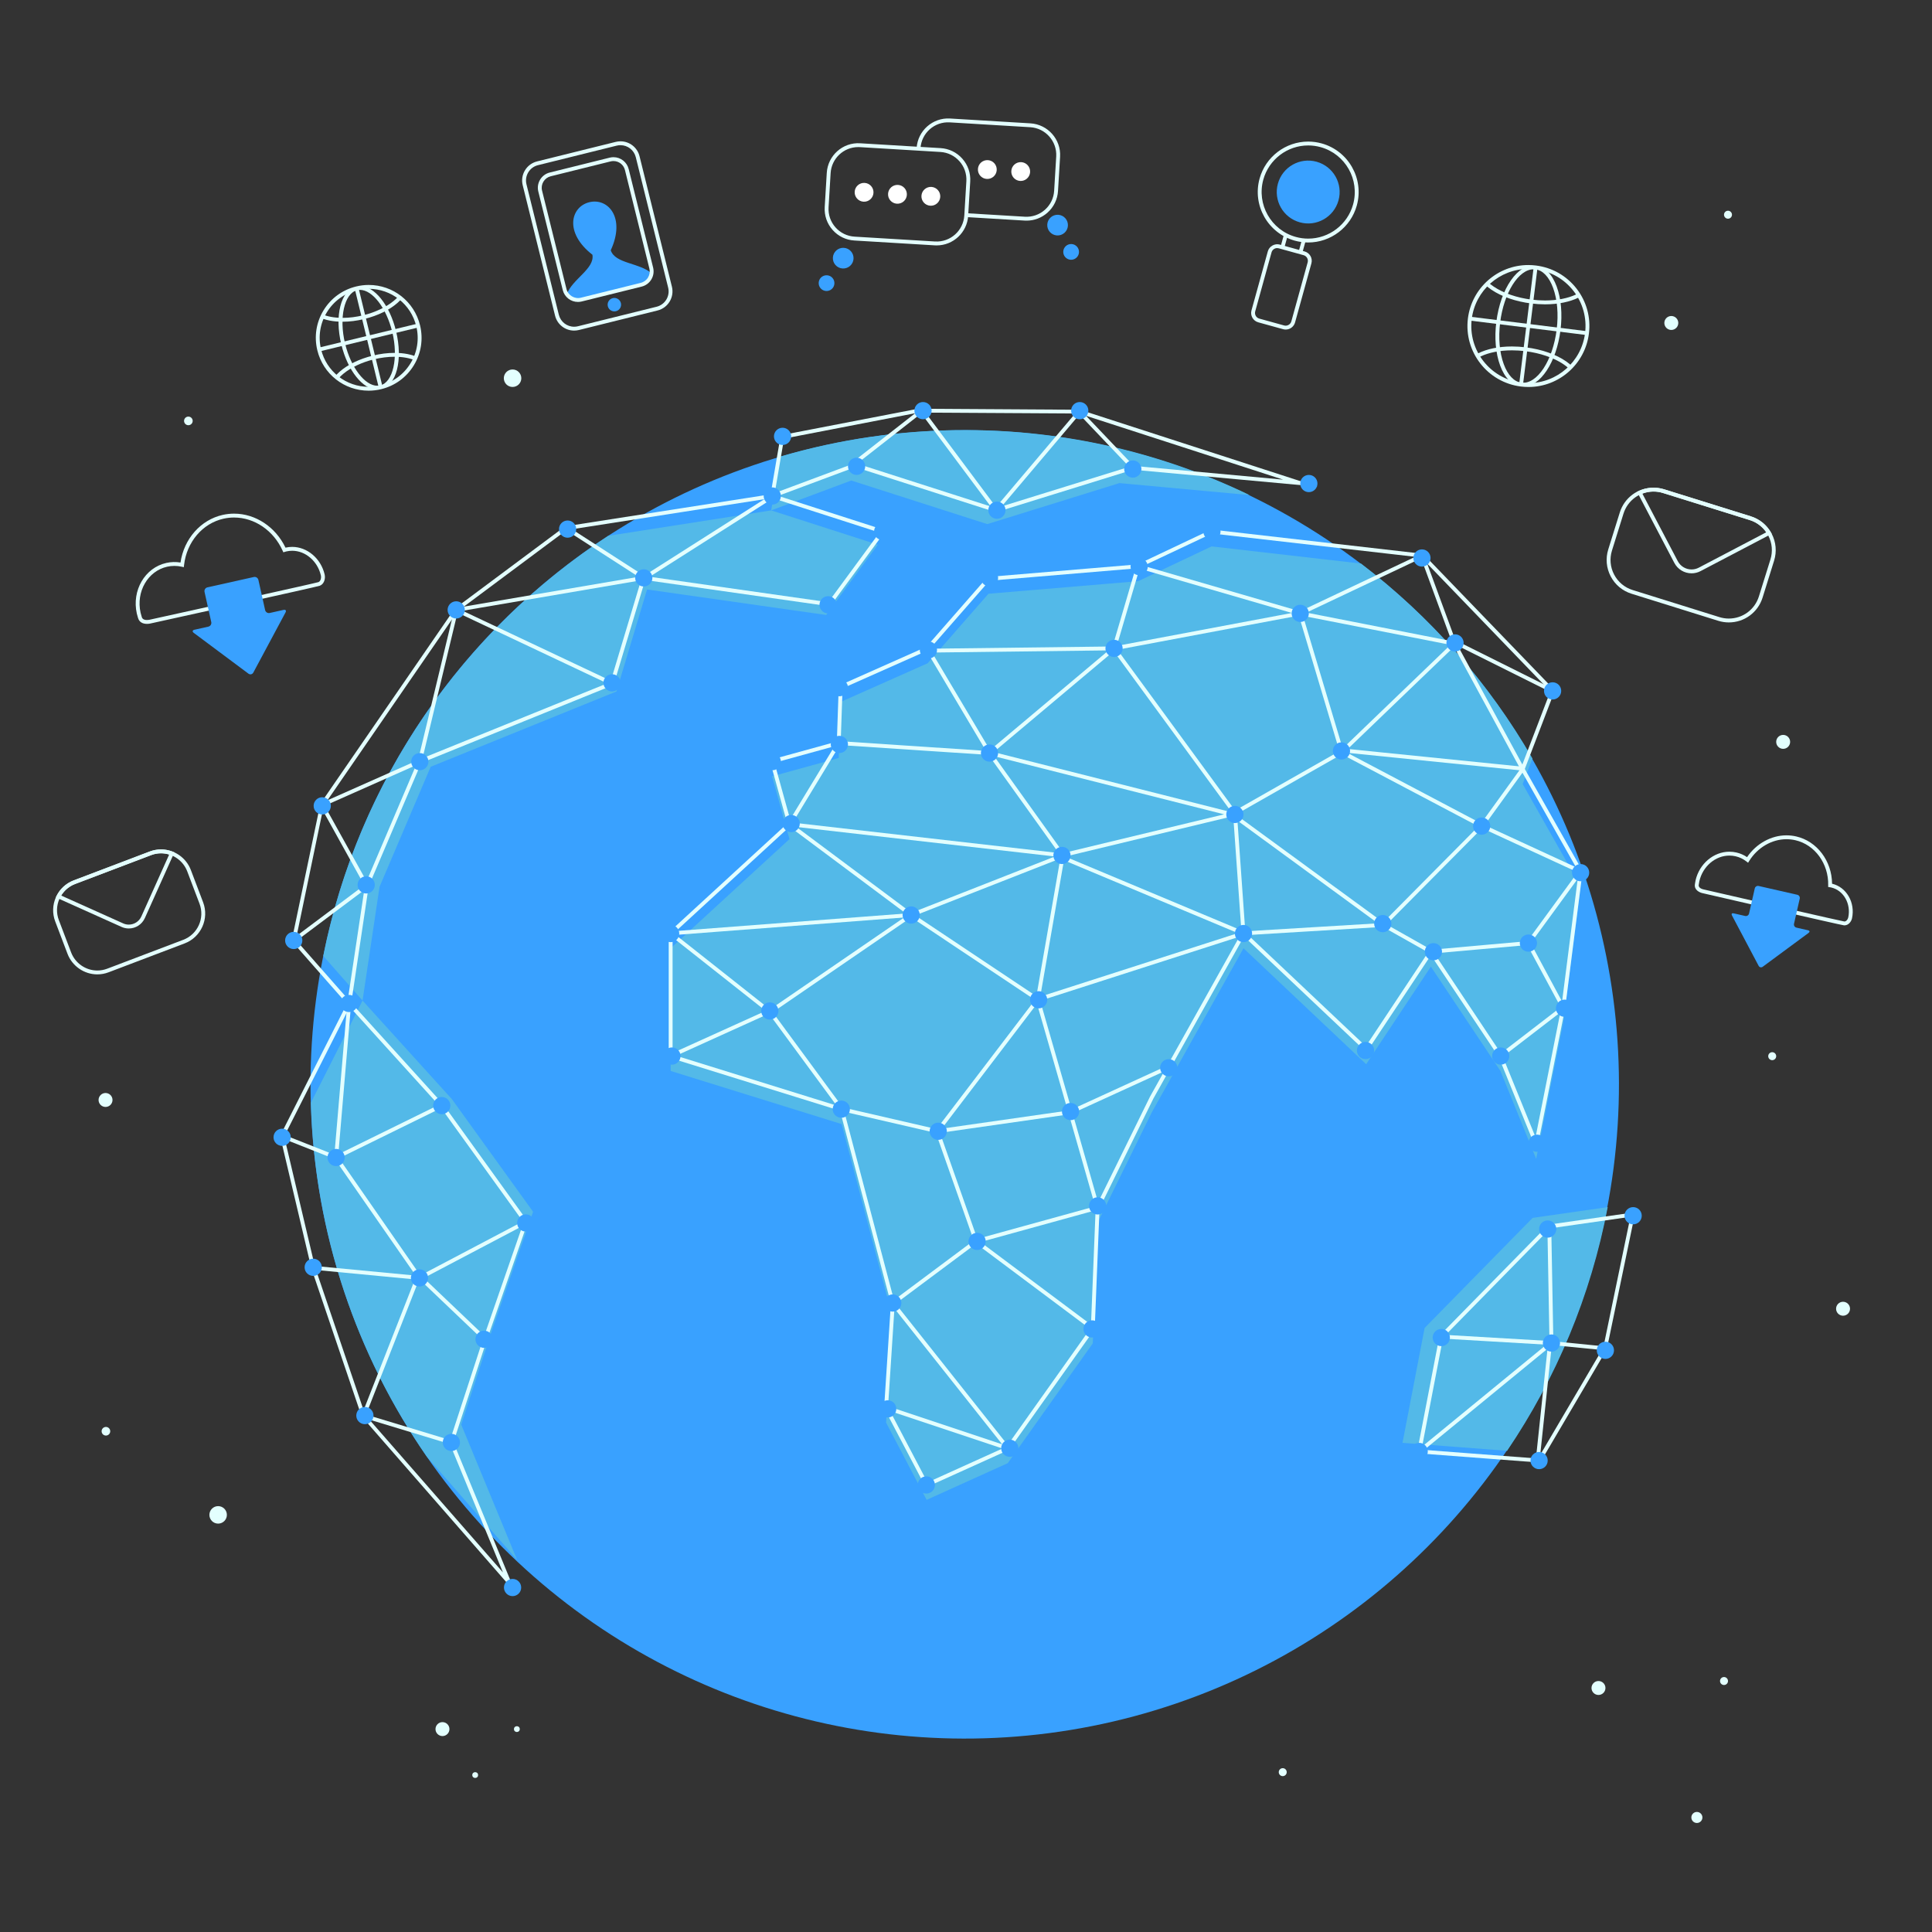 <?xml version="1.0" encoding="utf-8"?>
<!-- Generator: Adobe Illustrator 27.5.0, SVG Export Plug-In . SVG Version: 6.00 Build 0)  -->
<svg version="1.1" xmlns="http://www.w3.org/2000/svg" xmlns:xlink="http://www.w3.org/1999/xlink" x="0px" y="0px"
	 viewBox="0 0 500 500" style="enable-background:new 0 0 500 500;" xml:space="preserve">
<rect x="0" y="0" width="500" height="500" fill="#333333" stroke="none"/>
<g id="background">
	
		<radialGradient id="SVGID_1_" cx="217.048" cy="242.713" r="304.804" gradientTransform="matrix(0.989 0 0 0.991 11.176 21.411)" gradientUnits="userSpaceOnUse">
		<stop  offset="0.264" style="stop-color:#535BAB"/>
		<stop  offset="0.969" style="stop-color:#010534"/>
	</radialGradient>
	<rect y="0.002" style="fill:transparent;" width="500" height="500"/>
</g>
<g id="objects">
	<g>
		<g>
			<g>
				<path style="fill:#E3FFFE;" d="M447.417,161.082c-0.922,0-1.839-0.14-2.727-0.417l-22.461-7.011
					c-2.333-0.727-4.243-2.32-5.379-4.487c-1.136-2.165-1.36-4.644-0.633-6.978l2.98-9.551c1.201-3.846,4.712-6.429,8.736-6.429
					c0.923,0,1.841,0.141,2.73,0.418l22.459,7.006c2.335,0.729,4.245,2.322,5.381,4.488c1.136,2.165,1.36,4.643,0.632,6.977
					l-2.98,9.553C454.954,158.498,451.442,161.082,447.417,161.082z M427.935,127.21c-3.585,0-6.712,2.301-7.781,5.727l-2.98,9.551
					c-0.648,2.079-0.448,4.287,0.563,6.216c1.012,1.93,2.713,3.349,4.791,3.996l22.461,7.011c0.791,0.246,1.608,0.371,2.429,0.371
					c3.586,0,6.714-2.302,7.784-5.727l2.98-9.553c0.65-2.079,0.449-4.286-0.563-6.215c-1.012-1.929-2.713-3.349-4.793-3.997
					l-22.459-7.007C429.574,127.335,428.756,127.21,427.935,127.21z"/>
			</g>
			<g>
				<path style="fill:#E3FFFE;" d="M437.775,148.375L437.775,148.375c-1.877-0.001-3.586-1.032-4.458-2.694l-9.654-18.415
					l0.479-0.22c2.052-0.938,4.371-1.089,6.522-0.419l22.46,7.007c2.145,0.668,3.966,2.108,5.128,4.054l0.27,0.454l-18.415,9.657
					C439.389,148.176,438.582,148.375,437.775,148.375z M425.046,127.752l9.156,17.465c0.699,1.331,2.068,2.158,3.573,2.158
					c0,0,0,0,0.001,0c0.654,0,1.282-0.156,1.866-0.462l17.465-9.158c-1.036-1.509-2.539-2.624-4.28-3.166l-22.46-7.007
					C428.618,127.038,426.741,127.103,425.046,127.752z"/>
			</g>
		</g>
		<g>
			<g>
				<path style="fill:#E3FFFE;" d="M25.185,252.168c-3.401,0-6.5-2.137-7.711-5.317l-3.18-8.37c-0.782-2.06-0.715-4.3,0.188-6.309
					c0.903-2.01,2.534-3.546,4.593-4.328l19.679-7.475c0.942-0.358,1.927-0.54,2.926-0.54c3.401,0,6.499,2.137,7.708,5.318
					l3.18,8.369c1.612,4.248-0.531,9.02-4.778,10.636l-19.683,7.476C27.167,251.986,26.183,252.168,25.185,252.168z M41.681,220.829
					c-0.878,0-1.743,0.16-2.571,0.474l-19.68,7.476c-1.809,0.687-3.243,2.037-4.036,3.803c-0.793,1.766-0.852,3.734-0.165,5.544
					l3.18,8.37c1.064,2.795,3.787,4.673,6.776,4.673c0.877,0,1.741-0.159,2.568-0.474l19.683-7.475
					c3.731-1.421,5.615-5.614,4.199-9.347l-3.18-8.369C47.392,222.708,44.67,220.829,41.681,220.829z"/>
			</g>
			<g>
				<path style="fill:#E3FFFE;" d="M33.331,240.288L33.331,240.288c-0.646,0-1.273-0.135-1.866-0.401l-17.021-7.647l0.242-0.469
					c0.933-1.809,2.492-3.204,4.388-3.927l19.68-7.475c1.89-0.719,3.987-0.71,5.887,0.021l0.493,0.19l-7.649,17.023
					C36.751,239.234,35.121,240.288,33.331,240.288z M15.835,231.768l16.041,7.206c0.463,0.208,0.953,0.314,1.456,0.314
					c1.397,0,2.67-0.823,3.243-2.096l7.208-16.042c-1.528-0.466-3.174-0.418-4.671,0.153l-19.68,7.476
					C17.93,229.351,16.669,230.402,15.835,231.768z"/>
			</g>
		</g>
		<g>
			<path style="fill:#FFFFFF;" d="M257.95,44.022c-0.08,1.345-1.235,2.368-2.577,2.287c-1.345-0.08-2.367-1.236-2.286-2.578
				c0.079-1.344,1.234-2.367,2.577-2.286C257.008,41.525,258.03,42.68,257.95,44.022z"/>
			<path style="fill:#FFFFFF;" d="M266.592,44.543c-0.081,1.343-1.237,2.366-2.58,2.286c-1.344-0.082-2.367-1.235-2.285-2.578
				c0.08-1.344,1.235-2.367,2.579-2.287C265.649,42.044,266.672,43.199,266.592,44.543z"/>
			<path style="fill:#39A1FF;" d="M271.032,58.096c-0.09,1.477,1.033,2.744,2.51,2.835c1.476,0.088,2.743-1.037,2.833-2.512
				c0.089-1.476-1.036-2.744-2.512-2.835C272.388,55.498,271.12,56.621,271.032,58.096z"/>
			<path style="fill:#39A1FF;" d="M275.174,65.07c-0.067,1.121,0.788,2.088,1.909,2.155c1.125,0.066,2.09-0.789,2.157-1.91
				c0.067-1.124-0.787-2.09-1.911-2.157C276.206,63.09,275.24,63.946,275.174,65.07z"/>
			<g>
				<path style="fill:#E3FFFE;" d="M242.411,63.51c-0.165,0-0.331-0.005-0.497-0.015l-20.816-1.253
					c-2.178-0.131-4.175-1.103-5.623-2.736c-1.448-1.633-2.172-3.732-2.04-5.91l0.531-8.852c0.269-4.472,4.116-7.95,8.646-7.663
					l20.814,1.252c2.179,0.131,4.177,1.102,5.624,2.735c1.448,1.633,2.173,3.732,2.041,5.912l-0.531,8.852
					C250.3,60.137,246.72,63.51,242.411,63.51z M222.112,38.065c-3.78,0-6.92,2.96-7.148,6.739l-0.531,8.852
					c-0.116,1.911,0.52,3.753,1.791,5.186c1.271,1.433,3.023,2.286,4.935,2.401l20.815,1.253c3.96,0.241,7.352-2.802,7.589-6.726
					l0.531-8.852c0.116-1.913-0.521-3.755-1.791-5.188c-1.27-1.433-3.024-2.285-4.936-2.4l-20.814-1.252
					C222.404,38.07,222.258,38.065,222.112,38.065z"/>
			</g>
			<path style="fill:#39A1FF;" d="M220.894,66.971c-0.088,1.476-1.358,2.601-2.831,2.512c-1.477-0.089-2.602-1.356-2.512-2.833
				c0.088-1.476,1.356-2.599,2.833-2.511C219.857,64.227,220.983,65.497,220.894,66.971z"/>
			<path style="fill:#FFFFFF;" d="M226.055,49.913c-0.079,1.345-1.235,2.367-2.579,2.286c-1.343-0.079-2.366-1.234-2.286-2.578
				c0.082-1.344,1.236-2.368,2.579-2.286C225.111,47.416,226.136,48.571,226.055,49.913z"/>
			<path style="fill:#FFFFFF;" d="M234.695,50.434c-0.08,1.344-1.235,2.366-2.578,2.285c-1.345-0.08-2.367-1.235-2.287-2.579
				c0.08-1.344,1.236-2.366,2.579-2.285C233.753,47.937,234.776,49.09,234.695,50.434z"/>
			<path style="fill:#FFFFFF;" d="M243.336,50.955c-0.082,1.343-1.236,2.366-2.579,2.284c-1.344-0.08-2.368-1.233-2.288-2.577
				c0.082-1.344,1.237-2.367,2.58-2.288C242.394,48.456,243.416,49.61,243.336,50.955z"/>
			<path style="fill:#39A1FF;" d="M215.944,73.398c-0.065,1.123-1.032,1.979-2.155,1.91c-1.125-0.068-1.979-1.032-1.912-2.155
				c0.068-1.124,1.033-1.979,2.157-1.91C215.156,71.309,216.014,72.273,215.944,73.398z"/>
			<g>
				<path style="fill:#E3FFFE;" d="M265.673,57.1c-0.167,0-0.335-0.005-0.504-0.015l-15.34-0.923l0.06-0.998l15.341,0.923
					c1.899,0.114,3.753-0.52,5.186-1.791c1.433-1.271,2.285-3.024,2.399-4.936l0.534-8.851c0.236-3.946-2.781-7.35-6.727-7.589
					l-20.814-1.252c-3.961-0.243-7.35,2.78-7.588,6.727l-0.998-0.061c0.272-4.497,4.168-7.935,8.646-7.664l20.814,1.252
					c4.496,0.272,7.935,4.151,7.665,8.647l-0.534,8.851c-0.13,2.178-1.102,4.176-2.734,5.624
					C269.572,56.379,267.669,57.1,265.673,57.1z"/>
			</g>
		</g>
		<g>
			<g>
				<path style="fill:#E3FFFE;" d="M395.572,100.151c-0.653,0-1.316-0.041-1.969-0.123c-8.634-1.074-14.784-8.972-13.71-17.605
					c0.98-7.885,7.702-13.832,15.636-13.832c0.654,0,1.316,0.041,1.969,0.123c4.183,0.52,7.912,2.637,10.503,5.962
					c2.59,3.325,3.73,7.459,3.21,11.642C410.229,94.205,403.507,100.151,395.572,100.151z M395.529,69.592
					c-7.43,0-13.726,5.569-14.644,12.955c-1.006,8.086,4.755,15.484,12.841,16.49c0.612,0.076,1.233,0.115,1.846,0.115
					c7.431,0,13.728-5.57,14.646-12.957c0.487-3.918-0.581-7.79-3.007-10.904c-2.426-3.115-5.92-5.098-9.837-5.585
					C396.763,69.63,396.142,69.592,395.529,69.592z"/>
			</g>
			<g>
				<defs>
					<path id="SVGID_00000180347713247006449020000015635303775362795653_" d="M410.715,86.256
						c-1.042,8.375-8.675,14.319-17.05,13.276c-8.373-1.042-14.317-8.673-13.275-17.048c1.041-8.373,8.675-14.317,17.047-13.274
						C405.81,70.251,411.756,77.883,410.715,86.256z"/>
				</defs>
				<clipPath id="SVGID_00000096032445893629913540000002608724232441006505_">
					<use xlink:href="#SVGID_00000180347713247006449020000015635303775362795653_"  style="overflow:visible;"/>
				</clipPath>
				<g style="clip-path:url(#SVGID_00000096032445893629913540000002608724232441006505_);">
					<g>
						<path style="fill:#E3FFFE;" d="M394.176,100.064c-0.19,0-0.382-0.012-0.572-0.036c-2.281-0.282-4.19-2.218-5.378-5.45
							c-1.146-3.121-1.495-7.113-0.982-11.241c1.084-8.712,5.589-15.205,10.254-14.624c2.281,0.283,4.191,2.219,5.378,5.451
							c1.146,3.12,1.495,7.112,0.982,11.24C402.818,93.762,398.656,100.064,394.176,100.064z M396.926,69.679
							c-3.912,0-7.728,6.054-8.689,13.783c-0.494,3.973-0.164,7.799,0.928,10.773c1.052,2.862,2.672,4.568,4.563,4.802
							c4.084,0.497,8.141-5.731,9.14-13.755c0.493-3.973,0.163-7.798-0.929-10.772c-1.051-2.863-2.672-4.568-4.563-4.803
							C397.226,69.688,397.075,69.679,396.926,69.679z"/>
					</g>
					<g>
						
							<rect x="376.521" y="83.714" transform="matrix(0.123 -0.992 0.992 0.123 263.331 466.419)" style="fill:#E3FFFE;" width="38.099" height="1"/>
					</g>
					<g>
						
							<rect x="395.071" y="65.164" transform="matrix(0.123 -0.992 0.992 0.123 263.172 466.365)" style="fill:#E3FFFE;" width="1" height="38.101"/>
					</g>
					<g>
						<path style="fill:#E3FFFE;" d="M399.845,78.762c-1.171,0-2.371-0.076-3.568-0.225c-3.985-0.495-7.641-1.757-10.294-3.554
							c-2.752-1.864-4.117-4.096-3.845-6.284c0.462-3.71,5.624-6.302,12.555-6.302c1.17,0,2.369,0.076,3.564,0.224
							c3.986,0.497,7.642,1.759,10.294,3.555c2.752,1.864,4.117,4.096,3.845,6.285C411.934,76.171,406.773,78.762,399.845,78.762z
							 M394.692,63.397c-6.309,0-11.171,2.282-11.563,5.425c-0.224,1.797,0.989,3.69,3.414,5.333c2.525,1.71,6.025,2.913,9.855,3.39
							c1.157,0.144,2.316,0.217,3.445,0.217c6.307,0,11.167-2.281,11.559-5.424c0.224-1.797-0.988-3.691-3.413-5.334
							c-2.524-1.709-6.024-2.914-9.856-3.391C396.978,63.47,395.821,63.397,394.692,63.397z"/>
					</g>
					<g>
						<path style="fill:#E3FFFE;" d="M396.455,106.031C396.454,106.031,396.454,106.031,396.455,106.031
							c-1.172-0.001-2.373-0.076-3.569-0.225c-3.985-0.496-7.642-1.758-10.294-3.555c-2.753-1.864-4.118-4.096-3.846-6.284
							c0.461-3.71,5.621-6.301,12.551-6.301c1.171,0,2.371,0.076,3.568,0.225c8.482,1.055,14.693,5.377,14.141,9.84
							C408.544,103.44,403.383,106.031,396.455,106.031z M391.297,90.666c-6.308,0-11.168,2.281-11.559,5.424
							c-0.224,1.797,0.989,3.691,3.414,5.333c2.525,1.71,6.025,2.914,9.857,3.39c1.156,0.143,2.315,0.216,3.445,0.217
							c6.307,0,11.169-2.281,11.56-5.423c0.476-3.841-5.478-7.755-13.272-8.725C393.585,90.739,392.426,90.666,391.297,90.666z"/>
					</g>
				</g>
			</g>
		</g>
		<g>
			<g>
				<path style="fill:#E3FFFE;" d="M95.404,101.108c-6.323,0-11.784-4.297-13.279-10.45c-0.863-3.55-0.292-7.224,1.607-10.345
					c1.9-3.121,4.901-5.314,8.452-6.177c1.065-0.259,2.156-0.39,3.242-0.39c6.324,0,11.785,4.297,13.281,10.449
					c0.864,3.551,0.293,7.225-1.607,10.346s-4.902,5.314-8.454,6.177C97.581,100.977,96.49,101.108,95.404,101.108z M95.426,74.746
					c-1.007,0-2.018,0.122-3.006,0.362c-3.29,0.8-6.073,2.833-7.834,5.726c-1.761,2.893-2.29,6.298-1.49,9.588
					c1.386,5.704,6.447,9.687,12.308,9.687c1.006,0,2.018-0.122,3.005-0.362c3.291-0.8,6.075-2.833,7.836-5.726
					c1.761-2.893,2.291-6.298,1.49-9.589C106.349,78.729,101.287,74.746,95.426,74.746z"/>
			</g>
			<g>
				<defs>
					<path id="SVGID_00000113351191129514740450000008524881720031897480_" d="M108.221,84.313c1.721,7.073-2.619,14.2-9.693,15.919
						c-7.071,1.72-14.198-2.62-15.917-9.692c-1.72-7.072,2.619-14.199,9.691-15.918C99.374,72.902,106.502,77.242,108.221,84.313z"
						/>
				</defs>
				<clipPath id="SVGID_00000081642953507529668790000010956018867790439554_">
					<use xlink:href="#SVGID_00000113351191129514740450000008524881720031897480_"  style="overflow:visible;"/>
				</clipPath>
				<g style="clip-path:url(#SVGID_00000081642953507529668790000010956018867790439554_);">
					<g>
						<path style="fill:#E3FFFE;" d="M97.674,100.835c-3.767,0-7.695-4.915-9.341-11.685c-1.811-7.453-0.12-14.048,3.851-15.013
							c0.315-0.077,0.642-0.116,0.971-0.116c3.768,0,7.697,4.914,9.343,11.685c1.811,7.453,0.119,14.047-3.852,15.013
							C98.33,100.795,98.003,100.835,97.674,100.835z M93.154,75.021c-0.249,0-0.496,0.029-0.734,0.087
							c-3.312,0.805-4.738,7.127-3.116,13.805c1.514,6.226,5.112,10.921,8.37,10.921c0.25,0,0.497-0.03,0.735-0.088
							c3.313-0.806,4.74-7.128,3.117-13.805C100.012,79.715,96.413,75.021,93.154,75.021z"/>
					</g>
					<g>
						
							<rect x="94.882" y="70.864" transform="matrix(0.972 -0.236 0.236 0.972 -17.924 25.006)" style="fill:#E3FFFE;" width="1" height="32.861"/>
					</g>
					<g>
						
							<rect x="78.95" y="86.795" transform="matrix(0.972 -0.236 0.236 0.972 -17.926 25.011)" style="fill:#E3FFFE;" width="32.864" height="1"/>
					</g>
					<g>
						<path style="fill:#E3FFFE;" d="M88.656,83.263c-4.846,0-8.262-1.671-8.917-4.36c-0.926-3.805,3.991-8.159,11.194-9.913
							c1.897-0.461,3.773-0.695,5.577-0.695c4.848,0,8.265,1.671,8.919,4.361c0.925,3.807-3.992,8.16-11.195,9.911
							C92.336,83.029,90.46,83.263,88.656,83.263z M96.509,69.295c-1.724,0-3.521,0.225-5.34,0.667
							c-6.436,1.566-11.225,5.553-10.458,8.705c0.532,2.185,3.65,3.597,7.945,3.597c1.724,0,3.521-0.225,5.341-0.668
							c6.436-1.564,11.226-5.55,10.459-8.703C103.925,70.707,100.806,69.295,96.509,69.295z"/>
					</g>
					<g>
						<path style="fill:#E3FFFE;" d="M94.254,106.293C94.254,106.293,94.253,106.293,94.254,106.293
							c-4.847,0-8.264-1.671-8.917-4.36c-0.925-3.807,3.993-8.16,11.196-9.911c1.898-0.462,3.775-0.695,5.579-0.695
							c4.845,0,8.262,1.671,8.917,4.361c0.925,3.806-3.993,8.159-11.196,9.91C97.935,106.059,96.058,106.293,94.254,106.293z
							 M102.112,92.327c-1.724,0-3.521,0.225-5.342,0.667c-6.437,1.564-11.227,5.55-10.46,8.703
							c0.531,2.185,3.649,3.596,7.944,3.596c0,0,0,0,0.001,0c1.724,0,3.521-0.224,5.342-0.667c6.436-1.565,11.226-5.549,10.46-8.702
							C109.525,93.739,106.406,92.327,102.112,92.327z"/>
					</g>
				</g>
			</g>
		</g>
		<g>
			<path style="fill:#39A1FF;" d="M146.675,76.134c0.822,1.163,2.3,1.765,3.766,1.402l15.503-3.847
				c1.452-0.361,2.471-1.563,2.668-2.957c-3.144-2.77-9.44-2.479-10.549-5.965c3.908-8.465-0.72-13.613-5.543-12.437
				c-4.821,1.177-6.563,7.874,0.799,13.592C153.943,69.548,148.153,72.193,146.675,76.134z"/>
			<g>
				<path style="fill:#E3FFFE;" d="M148.585,85.556c-2.339,0-4.368-1.588-4.934-3.863l-8.373-33.756
					c-0.327-1.319-0.122-2.686,0.579-3.85c0.701-1.164,1.813-1.985,3.132-2.312l20.361-5.053c0.403-0.1,0.815-0.15,1.227-0.15
					c2.342,0,4.371,1.588,4.934,3.863l8.378,33.756c0.674,2.723-0.993,5.486-3.716,6.161l-20.36,5.053
					C149.41,85.505,148.997,85.556,148.585,85.556z M160.577,37.573c-0.331,0-0.662,0.041-0.986,0.121l-20.361,5.053
					c-1.06,0.262-1.953,0.921-2.516,1.857c-0.563,0.935-0.728,2.033-0.465,3.093l8.373,33.756c0.454,1.828,2.083,3.104,3.963,3.104
					c0.33,0,0.663-0.041,0.987-0.121l20.36-5.053c2.188-0.542,3.527-2.762,2.986-4.949l-8.378-33.756
					C164.088,38.849,162.458,37.573,160.577,37.573z"/>
			</g>
			<g>
				<path style="fill:#E3FFFE;" d="M149.58,78.142c-1.871,0-3.492-1.269-3.943-3.087l-6.322-25.484
					c-0.262-1.052-0.098-2.144,0.462-3.074c0.56-0.931,1.449-1.587,2.503-1.848l15.503-3.848c0.323-0.08,0.653-0.121,0.983-0.121
					c1.869,0,3.49,1.269,3.941,3.086l6.322,25.485c0.261,1.053,0.097,2.146-0.463,3.075c-0.56,0.93-1.449,1.586-2.503,1.847
					l-15.502,3.847C150.239,78.101,149.909,78.142,149.58,78.142z M158.766,41.681c-0.249,0-0.498,0.031-0.742,0.091L142.52,45.62
					c-0.794,0.197-1.464,0.691-1.887,1.393c-0.422,0.701-0.546,1.523-0.348,2.316l6.322,25.484c0.399,1.611,2.082,2.64,3.713,2.237
					l15.503-3.847c0.794-0.197,1.465-0.691,1.887-1.393c0.422-0.701,0.546-1.524,0.349-2.318l-6.322-25.485
					C161.396,42.638,160.174,41.681,158.766,41.681z"/>
			</g>
			<path style="fill:#39A1FF;" d="M160.684,78.43c0.232,0.932-0.336,1.878-1.27,2.108c-0.933,0.231-1.877-0.337-2.107-1.27
				c-0.232-0.933,0.336-1.878,1.27-2.109C159.508,76.929,160.452,77.497,160.684,78.43z"/>
		</g>
		<g>
			<g>
				<path style="fill:#E3FFFE;" d="M38.026,161.458L38.026,161.458c-1.189,0-2.001-0.526-2.285-1.481l-0.069-0.229
					c-0.096-0.316-0.192-0.634-0.266-0.964c-1.334-5.986,2.096-11.862,7.646-13.099c1.197-0.267,2.439-0.302,3.66-0.101
					c0.905-6.142,5.24-11.061,10.929-12.328c0.964-0.215,1.95-0.324,2.932-0.324c5.563,0,10.743,3.44,13.312,8.801
					c0.016-0.003,0.031-0.007,0.047-0.011c0.557-0.124,1.125-0.186,1.69-0.186c3.892,0,7.422,2.999,8.393,7.13
					c0.261,1.11-0.14,2.509-1.262,2.927c-0.838,0.312-39.341,8.782-43.729,9.747l0,0C39.025,161.341,38.579,161.458,38.026,161.458z
					 M45.137,146.455c-0.626,0-1.255,0.069-1.868,0.206c-5.012,1.117-8.102,6.458-6.888,11.905c0.068,0.304,0.158,0.599,0.247,0.891
					l0.07,0.234c0.057,0.19,0.229,0.767,1.327,0.767l0,0c0.417,0,0.759-0.088,0.763-0.089c14.711-3.236,42.732-9.423,43.621-9.715
					c0.563-0.209,0.786-1.095,0.63-1.758c-0.866-3.685-3.986-6.359-7.419-6.359c-0.492,0-0.987,0.055-1.472,0.163
					c-0.089,0.02-0.177,0.047-0.265,0.073l-0.554,0.159l-0.177-0.395c-2.339-5.227-7.278-8.604-12.582-8.604
					c-0.909,0-1.822,0.101-2.714,0.3c-5.437,1.211-9.545,6.034-10.223,12l-0.063,0.552l-0.542-0.12
					C46.405,146.525,45.768,146.455,45.137,146.455z"/>
			</g>
			<path style="fill:#39A1FF;" d="M69.803,158.638c-0.536,0.12-1.073-0.222-1.193-0.759l-1.735-7.789
				c-0.12-0.537-0.657-0.879-1.194-0.759L53.695,152c-0.537,0.12-0.879,0.657-0.759,1.193l1.735,7.791
				c0.12,0.537-0.222,1.074-0.758,1.193l-3.588,0.799c-0.537,0.12-0.615,0.486-0.175,0.815l6.268,4.674
				c0.441,0.329,1.162,0.866,1.604,1.195l6.27,4.677c0.441,0.328,1.014,0.201,1.273-0.284l3.692-6.895
				c0.259-0.485,0.685-1.278,0.944-1.764l3.691-6.893c0.26-0.485,0.033-0.784-0.504-0.664L69.803,158.638z"/>
		</g>
		<g>
			<g>
				<path style="fill:#E3FFFE;" d="M477.348,239.481L477.348,239.481l-0.135-0.006c-0.749-0.065-32.862-7.467-36.522-8.311
					c-0.796-0.147-2.28-0.824-2.052-2.299l0.026-0.175c0.042-0.281,0.084-0.566,0.147-0.85c0.98-4.299,4.662-7.418,8.758-7.418
					c0.606,0,1.215,0.069,1.809,0.204c0.992,0.226,1.918,0.629,2.76,1.202c2.369-3.494,6.229-5.643,10.193-5.643
					c0.843,0,1.688,0.095,2.516,0.284c5.387,1.227,9.238,6.334,9.291,12.236c3.727,0.866,6.041,4.873,5.163,8.948
					C479.11,238.539,478.36,239.481,477.348,239.481z M447.571,221.422c-3.633,0-6.906,2.792-7.782,6.638
					c-0.058,0.258-0.096,0.519-0.134,0.777l-0.027,0.18c-0.138,0.889,1.211,1.158,1.269,1.169
					c12.249,2.824,35.593,8.185,36.413,8.294l0.038,0.001c0.408,0,0.855-0.476,0.978-1.039c0.765-3.551-1.223-7.036-4.432-7.768
					c-0.07-0.016-0.144-0.026-0.217-0.038l-0.55-0.09l0.01-0.433c0.125-5.61-3.454-10.518-8.511-11.669
					c-0.753-0.171-1.525-0.258-2.293-0.258c-3.789,0-7.482,2.154-9.637,5.621l-0.294,0.472l-0.438-0.342
					c-0.838-0.653-1.782-1.103-2.807-1.336C448.637,221.482,448.102,221.422,447.571,221.422z"/>
			</g>
			<path style="fill:#39A1FF;" d="M464.919,240.072c-0.447-0.101-0.73-0.552-0.629-1.001l1.48-6.503
				c0.102-0.448-0.181-0.898-0.63-1.001l-10.005-2.278c-0.448-0.103-0.899,0.181-1.001,0.629l-1.482,6.505
				c-0.102,0.448-0.552,0.73-1,0.63l-2.995-0.683c-0.448-0.102-0.639,0.146-0.424,0.553l3.059,5.775
				c0.215,0.406,0.567,1.07,0.782,1.477l3.058,5.778c0.216,0.405,0.693,0.515,1.064,0.241l5.259-3.883
				c0.369-0.273,0.975-0.72,1.345-0.992l5.257-3.882c0.37-0.273,0.307-0.581-0.142-0.683L464.919,240.072z"/>
		</g>
		<g>
			<g>
				
					<rect x="330.632" y="61.9" transform="matrix(0.267 -0.964 0.964 0.267 183.482 365.986)" style="fill:#E3FFFE;" width="3.303" height="0.999"/>
			</g>
			<g>
				
					<rect x="335.497" y="63.273" transform="matrix(0.265 -0.964 0.964 0.265 186.163 371.876)" style="fill:#E3FFFE;" width="3.239" height="1.001"/>
			</g>
			<g>
				<path style="fill:#E3FFFE;" d="M332.742,85.288c-0.226,0-0.451-0.031-0.671-0.092l-6.439-1.781
					c-1.333-0.371-2.117-1.756-1.748-3.088l4.228-15.281c0.36-1.301,1.774-2.115,3.088-1.751l6.439,1.781
					c1.334,0.37,2.118,1.756,1.748,3.089l-4.227,15.282C334.859,84.53,333.866,85.288,332.742,85.288z M330.531,64.204
					c-0.677,0-1.275,0.456-1.457,1.109l-4.228,15.281c-0.221,0.801,0.251,1.635,1.052,1.857l6.439,1.781
					c0.795,0.221,1.641-0.269,1.856-1.051l4.229-15.283c0.222-0.802-0.25-1.636-1.052-1.858l-6.439-1.781
					C330.802,64.222,330.666,64.204,330.531,64.204z"/>
			</g>
			<g>
				<path style="fill:#E3FFFE;" d="M338.566,62.755c-1.173,0-2.346-0.16-3.485-0.475c-6.938-1.921-11.021-9.127-9.101-16.063
					c1.56-5.638,6.73-9.576,12.574-9.576c1.173,0,2.346,0.16,3.486,0.476c6.938,1.919,11.021,9.125,9.101,16.063
					C349.582,58.817,344.41,62.755,338.566,62.755z M338.555,37.64c-5.396,0-10.17,3.636-11.611,8.843
					c-1.771,6.405,1.998,13.059,8.404,14.833c1.053,0.292,2.137,0.439,3.219,0.439c5.396,0,10.171-3.636,11.612-8.842
					c1.772-6.407-1.998-13.061-8.403-14.833C340.721,37.788,339.638,37.64,338.555,37.64z"/>
			</g>
			<path style="fill:#39A1FF;" d="M346.402,51.866c-1.199,4.329-5.681,6.869-10.011,5.671c-4.331-1.197-6.869-5.679-5.672-10.01
				c1.199-4.33,5.68-6.867,10.012-5.67C345.059,43.056,347.599,47.536,346.402,51.866z"/>
		</g>
	</g>
	<g>
		<path style="fill:#E3FFFE;" d="M415.488,436.85c0,0.996-0.808,1.805-1.805,1.805c-0.996,0-1.804-0.809-1.804-1.805
			c0-0.996,0.808-1.804,1.804-1.804C414.681,435.046,415.488,435.853,415.488,436.85z"/>
		<path style="fill:#E3FFFE;" d="M116.316,447.488c0,0.996-0.808,1.805-1.805,1.805c-0.996,0-1.804-0.809-1.804-1.805
			c0-0.996,0.808-1.804,1.804-1.804C115.509,445.685,116.316,446.492,116.316,447.488z"/>
		<path style="fill:#E3FFFE;" d="M478.784,338.701c0,0.996-0.808,1.805-1.805,1.805c-0.996,0-1.804-0.809-1.804-1.805
			s0.808-1.804,1.804-1.804C477.977,336.897,478.784,337.705,478.784,338.701z"/>
		<path style="fill:#E3FFFE;" d="M434.339,83.585c0,0.996-0.808,1.805-1.805,1.805c-0.996,0-1.804-0.809-1.804-1.805
			c0-0.996,0.808-1.804,1.804-1.804C433.531,81.781,434.339,82.588,434.339,83.585z"/>
		<path style="fill:#E3FFFE;" d="M29.117,284.672c0,0.996-0.808,1.805-1.805,1.805c-0.996,0-1.804-0.809-1.804-1.805
			s0.808-1.804,1.804-1.804C28.31,282.868,29.117,283.676,29.117,284.672z"/>
		<path style="fill:#E3FFFE;" d="M463.286,191.995c0,0.996-0.808,1.805-1.805,1.805c-0.996,0-1.804-0.809-1.804-1.805
			c0-0.996,0.808-1.804,1.804-1.804C462.478,190.191,463.286,190.999,463.286,191.995z"/>
		<path style="fill:#E3FFFE;" d="M440.583,470.357c0,0.791-0.641,1.431-1.431,1.431c-0.789,0-1.43-0.64-1.43-1.431
			c0-0.789,0.641-1.43,1.43-1.43C439.942,468.928,440.583,469.568,440.583,470.357z"/>
		<path style="fill:#E3FFFE;" d="M58.716,392.047c0,1.25-1.013,2.263-2.263,2.263c-1.248,0-2.262-1.013-2.262-2.263
			c0-1.249,1.014-2.262,2.262-2.262C57.703,389.785,58.716,390.798,58.716,392.047z"/>
		<path style="fill:#E3FFFE;" d="M134.915,97.881c0,1.25-1.013,2.263-2.263,2.263c-1.248,0-2.262-1.013-2.262-2.263
			c0-1.249,1.014-2.262,2.262-2.262C133.902,95.62,134.915,96.632,134.915,97.881z"/>
		<path style="fill:#E3FFFE;" d="M28.528,370.406c0,0.617-0.5,1.116-1.116,1.116s-1.115-0.499-1.115-1.116
			c0-0.615,0.499-1.115,1.115-1.115S28.528,369.791,28.528,370.406z"/>
		<path style="fill:#E3FFFE;" d="M49.866,108.929c0,0.617-0.5,1.116-1.116,1.116s-1.115-0.499-1.115-1.116
			c0-0.615,0.499-1.115,1.115-1.115S49.866,108.313,49.866,108.929z"/>
		<circle style="fill:#E3FFFE;" cx="133.765" cy="447.488" r="0.75"/>
		<circle style="fill:#E3FFFE;" cx="122.977" cy="459.381" r="0.75"/>
		<path style="fill:#E3FFFE;" d="M447.203,435.046c0,0.569-0.462,1.031-1.031,1.031c-0.569,0-1.031-0.462-1.031-1.031
			s0.462-1.031,1.031-1.031C446.741,434.015,447.203,434.477,447.203,435.046z"/>
		<path style="fill:#E3FFFE;" d="M333.002,458.631c0,0.569-0.462,1.031-1.031,1.031s-1.031-0.462-1.031-1.031
			c0-0.569,0.462-1.031,1.031-1.031S333.002,458.061,333.002,458.631z"/>
		<path style="fill:#E3FFFE;" d="M459.678,273.338c0,0.569-0.462,1.031-1.031,1.031c-0.569,0-1.031-0.462-1.031-1.031
			s0.462-1.031,1.031-1.031C459.216,272.307,459.678,272.769,459.678,273.338z"/>
		<path style="fill:#E3FFFE;" d="M448.234,55.569c0,0.569-0.462,1.031-1.031,1.031c-0.569,0-1.031-0.462-1.031-1.031
			c0-0.569,0.462-1.031,1.031-1.031C447.772,54.538,448.234,55,448.234,55.569z"/>
	</g>
	<g>
		
			<ellipse transform="matrix(0.707 -0.707 0.707 0.707 -125.296 258.783)" style="fill:#39A1FF;" cx="249.73" cy="280.636" rx="169.333" ry="169.334"/>
		<path style="fill:#53B9E8;" d="M388.313,277.161l9.25,22.75l7-35.25l4.5-35.25l-15-26.5l2.533-6.618
			c-11.304-19.639-26.439-36.789-44.376-50.449l-38.657-4.433l-19,9l-38.75,3.25l-15.75,18l-22.5,10l-0.5,14.5l-17.25,4.75
			l4.5,16.25l-30.75,28.25v31.75l44.25,13.75l13.25,50.25l-1.75,27l10.5,20l21-9.5l22-31l1.25-31.25l14-28.5l23.75-42.5l31.75,30
			l16.75-25.25L388.313,277.161z"/>
		<path style="fill:#53B9E8;" d="M416.076,312.398l-19.433,2.789l-27.953,28.49l-5.722,29.73l27.069,2.057
			C402.698,356.77,411.709,335.406,416.076,312.398z"/>
		<g>
			<path style="fill:#53B9E8;" d="M83.666,247.402l10.161,11.545l4.397-29.441l13.241-31.071l48.065-19.479l7.933-26.401l46.348,6.6
				l13.367-18.192l-27.592-8.875l-42.179,6.586C119.919,163.104,92.707,201.975,83.666,247.402z"/>
			<path style="fill:#53B9E8;" d="M110.494,377.011l23.335,26.689l-14.465-35.021l8.057-24.693l10.54-30.388l-20.997-29.124
				l-23.137-25.526l-13.361,26.432C81.401,319.378,92.363,350.867,110.494,377.011z"/>
			<path style="fill:#53B9E8;" d="M249.73,111.303c-16.588,0-32.614,2.397-47.764,6.842l-2.38,13.942l20.729-7.733l35.183,11.282
				l34.211-10.612l33.671,3.096C301.111,117.346,276.127,111.303,249.73,111.303z"/>
		</g>
		<g>
			<path style="fill:#E3FFFE;" d="M239.589,384.953l-10.784-20.542l0.009-0.141l1.745-26.919l-13.159-49.903l-44.337-13.777v-32.338
				l30.686-28.191l-4.552-16.438l17.379-4.785l0.498-14.446l22.685-10.082l15.811-18.069l0.201-0.017l38.66-3.243l19.047-9.022
				l0.142,0.017l54.679,6.271l0.125,0.129l33.971,35.229l-7.78,20.327l14.966,26.44l-0.021,0.165l-4.5,35.25l-7.331,36.921
				l-9.859-24.249l-17.555-26.332l-16.663,25.119l-31.715-29.967l-23.436,41.94l-13.941,28.382l-1.251,31.292l-22.165,31.231
				L239.589,384.953z M229.82,364.194l10.216,19.458l20.447-9.249l21.835-30.768l1.249-31.208l0.046-0.095l14-28.5l24.076-43.083
				l31.785,30.033l16.837-25.381l18.464,27.714l8.622,21.204l6.675-33.613l4.474-35.051l-15.034-26.56l7.72-20.173l-33.404-34.642
				l-54.18-6.213l-19.043,8.985l-38.549,3.233l-15.689,17.931l-22.315,9.918l-0.502,14.554l-17.121,4.715l4.448,16.062
				l-30.814,28.309v31.162l44.163,13.723l13.341,50.597L229.82,364.194z"/>
		</g>
		<g>
			<polygon style="fill:#E3FFFE;" points="173.769,273.758 173.356,272.848 199.856,260.848 234.953,236.786 203.649,213.432 
				216.792,191.784 255.169,194.326 239.456,167.898 287.938,167.307 294.224,145.934 336.457,158.207 368.343,143.117 
				376.651,165.695 402.036,178.355 401.589,179.25 375.851,166.413 375.781,166.227 367.782,144.489 336.543,159.273 
				294.901,147.172 288.688,168.298 241.201,168.876 257.001,195.449 217.332,192.822 204.976,213.174 236.672,236.82 
				200.345,261.715 			"/>
		</g>
		<g>
			<path style="fill:#E3FFFE;" d="M262.249,375.809l-33.095-11.031l0.316-0.949l29.905,9.969l-29.025-36.587l21.432-15.985
				l-0.281-0.21l0.468-0.129l-9.768-27.691l-24.681-5.696l-18.617-25.296l-26.655-21.051l63.452-4.841l40.006-15.714l-6.616,38.04
				l8.376,29.068l7.217,25.195l-30.948,8.536l29.378,21.966l-0.6,0.801l-29.895-22.353l-20.844,15.546L262.249,375.809z
				 M218.105,286.607l24.856,5.735l9.973,28.277l30.508-8.415l-6.938-24.224l-8.44-29.29l0.021-0.113l6.331-36.401l-38.565,15.124
				l-60.974,4.653l24.791,19.602L218.105,286.607z"/>
		</g>
		<g>
			<polygon style="fill:#E3FFFE;" points="241.443,293.436 267.856,258.784 235.535,237.219 236.09,236.387 269.298,258.544 
				268.975,258.967 243.719,292.101 276.843,287.359 302.258,275.719 302.674,276.627 277.057,288.339 			"/>
		</g>
		<g>
			<path style="fill:#E3FFFE;" d="M268.73,259.14l-0.307-0.951l51.947-16.698l-47.355-19.834l-68.76-7.857l0.113-0.993l69.63,7.956
				l-19.116-26.694l66.097,16.705l-45.125,10.862l0.129,0.179l47.271,19.8L268.73,259.14z M257.287,195.707l17.94,25.051
				l41.579-10.008L257.287,195.707z"/>
		</g>
		<g>
			<polygon style="fill:#E3FFFE;" points="388.617,273.699 388.008,272.906 403.921,260.665 394.962,244.012 408.299,225.751 
				382.688,213.934 393.473,199.015 376.095,167.024 336.498,159.249 288.534,168.27 256.406,195.27 255.764,194.505 
				288.091,167.335 288.22,167.311 336.502,158.231 376.749,166.134 394.652,199.091 384.21,213.535 409.826,225.355 
				396.142,244.093 405.204,260.94 			"/>
		</g>
		<g>
			<polygon style="fill:#E3FFFE;" points="370.202,246.814 357.906,239.877 321.349,242.081 319.128,210.733 287.909,168.098 
				288.716,167.507 320.104,210.374 320.115,210.519 322.276,241.024 358.141,238.861 370.423,245.791 395.508,243.555 
				395.596,244.551 			"/>
		</g>
		<g>
			<path style="fill:#E3FFFE;" d="M358.075,240.026l-40.102-29.317l28.675-16.311l-10.628-35.515l0.959-0.287l10.506,35.112
				l28.59-27.49l0.693,0.721l-28.682,27.578l36.192,19.089L358.075,240.026z M319.811,210.814l38.16,27.897l24.647-24.85
				l-35.369-18.655L319.811,210.814z"/>
		</g>
		<g>
			
				<rect x="370.463" y="173.481" transform="matrix(0.101 -0.995 0.995 0.101 137.675 545.814)" style="fill:#E3FFFE;" width="1" height="46.437"/>
		</g>
		<g>
			<path style="fill:#E3FFFE;" d="M398.589,378.517l-31.899-2.424l5.855-30.429l28.178-28.719l0.167-0.024l22.323-3.203
				l-7.382,35.492L398.589,378.517z M367.883,375.181l30.161,2.291l16.884-28.698l7.018-33.864l-20.746,2.977l-27.728,28.262
				L367.883,375.181z"/>
		</g>
		<g>
			<polygon style="fill:#E3FFFE;" points="402.023,348.105 372.978,346.405 373.037,345.407 401.004,347.045 400.461,317.425 
				401.461,317.407 			"/>
		</g>
		<g>
			<polygon style="fill:#E3FFFE;" points="367.603,376.023 366.969,375.25 401.356,347.058 415.45,348.459 415.351,349.453 
				401.671,348.093 			"/>
		</g>
		<g>
			
				<rect x="384.622" y="362.285" transform="matrix(0.105 -0.994 0.994 0.105 -3.044 722.185)" style="fill:#E3FFFE;" width="30.587" height="1"/>
		</g>
		<g>
			<path style="fill:#E3FFFE;" d="M133.408,412.172l-39.819-45.6l-13.003-38.314l-8.099-34.278l17.29-34.203L75.477,243.53
				l7.424-35.511l34.8-50.531l0.066-0.049l28.462-21.205l53.204-8.307l2.607-15.271l35.553-6.871l41.897,0.259l61.439,19.901
				l-47.71-4.386l-35.474,11.004l-0.149-0.048l-36.259-11.626l-19.948,7.441l27.855,8.96l-14.427,19.635l-47.853-6.814
				l-8.158,27.151l-49.792,20.178l-13.602,31.918l-4.508,30.182l23.794,26.251l21.924,30.405l-10.997,31.706l-8.281,25.38
				L133.408,412.172z M94.504,366.156l35.664,40.791l-13.888-33.624l8.399-25.74l10.829-31.223l-21.585-29.941l-23.429-25.844
				l-16.949,33.529l8.003,33.877L94.504,366.156z M76.558,243.245l13.481,15.317l4.428-29.538l13.789-32.357l0.191-0.078
				l49.539-20.076l8.268-27.515l48.112,6.852l13.251-18.034l-27.792-8.939l-53.198,8.307l-28.197,21.007l-34.648,50.312
				L76.558,243.245z M221.313,119.831l36.439,11.684l35.362-10.969l0.099,0.009l38.857,3.572l-52.814-17.108l-41.571-0.244
				l-34.775,6.731l-2.405,14.087L221.313,119.831z"/>
		</g>
		<g>
			<polygon style="fill:#E3FFFE;" points="116.667,373.781 93.399,366.732 107.709,330.282 86.47,299.699 86.485,299.521 
				89.877,259.658 90.873,259.742 87.497,299.426 108.835,330.151 94.726,366.09 116.957,372.824 			"/>
		</g>
		<g>
			<polygon style="fill:#E3FFFE;" points="87.005,300.108 72.832,294.507 73.199,293.577 86.961,299.017 114.107,285.678 
				114.549,286.576 			"/>
		</g>
		<g>
			<polygon style="fill:#E3FFFE;" points="108.737,331.235 108.588,331.222 81.012,328.595 81.107,327.599 108.535,330.212 
				135.832,315.836 136.298,316.721 			"/>
		</g>
		<g>
			
				<rect x="116.457" y="327.162" transform="matrix(0.69 -0.724 0.724 0.69 -208.815 189.52)" style="fill:#E3FFFE;" width="1" height="23"/>
		</g>
		<g>
			<polygon style="fill:#E3FFFE;" points="76.317,243.788 75.718,242.987 94.279,229.082 82.61,208.068 108.207,196.697 
				117.723,157.125 158.61,176.436 158.183,177.34 118.408,158.555 109.064,197.411 84.015,208.538 95.577,229.359 			"/>
		</g>
		<g>
			<polygon style="fill:#E3FFFE;" points="118.149,158.333 117.981,157.347 165.258,149.278 146.758,137.35 147.3,136.509 
				167.961,149.831 			"/>
		</g>
		<g>
			
				<rect x="163.521" y="138.46" transform="matrix(0.844 -0.537 0.537 0.844 -45.959 120.127)" style="fill:#E3FFFE;" width="39.433" height="1"/>
		</g>
		<g>
			<polygon style="fill:#E3FFFE;" points="257.725,132.842 238.415,106.984 221.318,120.362 220.702,119.575 238.604,105.566 
				257.773,131.236 279.314,105.771 293.529,120.708 292.805,121.397 279.357,107.268 			"/>
		</g>
		<path style="fill:#39A1FF;" d="M271.021,258.742c0,1.23-0.998,2.229-2.23,2.229c-1.23,0-2.228-0.998-2.228-2.229
			c0-1.231,0.998-2.229,2.228-2.229C270.022,256.513,271.021,257.511,271.021,258.742z"/>
		<path style="fill:#39A1FF;" d="M238.042,236.803c0,1.23-0.998,2.229-2.23,2.229c-1.23,0-2.229-0.998-2.229-2.229
			c0-1.231,0.998-2.23,2.229-2.23C237.044,234.573,238.042,235.571,238.042,236.803z"/>
		<path style="fill:#39A1FF;" d="M206.987,213.137c0,1.23-0.998,2.229-2.229,2.229c-1.23,0-2.229-0.998-2.229-2.229
			c0-1.231,0.998-2.23,2.229-2.23C205.989,210.907,206.987,211.905,206.987,213.137z"/>
		<path style="fill:#39A1FF;" d="M175.792,241.599c0,1.23-0.998,2.229-2.23,2.229c-1.23,0-2.229-0.998-2.229-2.229
			c0-1.231,0.998-2.23,2.229-2.23C174.794,239.369,175.792,240.367,175.792,241.599z"/>
		<path style="fill:#39A1FF;" d="M201.459,261.639c0,1.23-0.998,2.228-2.23,2.228c-1.23,0-2.228-0.998-2.228-2.228
			c0-1.232,0.998-2.229,2.228-2.229C200.461,259.409,201.459,260.407,201.459,261.639z"/>
		<path style="fill:#39A1FF;" d="M176.125,273.303c0,1.23-0.998,2.229-2.23,2.229c-1.23,0-2.228-0.998-2.228-2.229
			c0-1.231,0.998-2.229,2.228-2.229C175.127,271.073,176.125,272.071,176.125,273.303z"/>
		<path style="fill:#39A1FF;" d="M219.959,287.053c0,1.23-0.998,2.229-2.23,2.229c-1.23,0-2.228-0.998-2.228-2.229
			c0-1.231,0.998-2.229,2.228-2.229C218.961,284.823,219.959,285.821,219.959,287.053z"/>
		<path style="fill:#39A1FF;" d="M233.27,337.219c0,1.23-0.998,2.228-2.229,2.228c-1.23,0-2.229-0.998-2.229-2.228
			c0-1.232,0.998-2.23,2.229-2.23C232.272,334.989,233.27,335.987,233.27,337.219z"/>
		<path style="fill:#39A1FF;" d="M255.104,321.272c0,1.23-0.998,2.229-2.229,2.229c-1.23,0-2.229-0.998-2.229-2.229
			c0-1.232,0.998-2.229,2.229-2.229C254.106,319.043,255.104,320.041,255.104,321.272z"/>
		<path style="fill:#39A1FF;" d="M263.56,374.803c0,1.23-0.998,2.229-2.229,2.229c-1.23,0-2.229-0.998-2.229-2.229
			c0-1.231,0.998-2.229,2.229-2.229C262.563,372.573,263.56,373.571,263.56,374.803z"/>
		<path style="fill:#39A1FF;" d="M231.963,364.617c0,1.23-0.998,2.229-2.229,2.229c-1.23,0-2.229-0.998-2.229-2.229
			c0-1.231,0.998-2.229,2.229-2.229C230.965,362.388,231.963,363.386,231.963,364.617z"/>
		<path style="fill:#39A1FF;" d="M241.963,384.304c0,1.23-0.998,2.228-2.229,2.228c-1.23,0-2.229-0.998-2.229-2.228
			c0-1.231,0.998-2.23,2.229-2.23C240.965,382.074,241.963,383.072,241.963,384.304z"/>
		<path style="fill:#39A1FF;" d="M284.854,343.926c0,1.23-0.998,2.228-2.229,2.228c-1.23,0-2.229-0.998-2.229-2.228
			c0-1.232,0.998-2.23,2.229-2.23C283.856,341.696,284.854,342.694,284.854,343.926z"/>
		<path style="fill:#39A1FF;" d="M375.236,346.154c0,1.23-0.998,2.229-2.229,2.229c-1.23,0-2.229-0.998-2.229-2.229
			c0-1.231,0.998-2.229,2.229-2.229C374.238,343.925,375.236,344.923,375.236,346.154z"/>
		<path style="fill:#39A1FF;" d="M369.516,375.637c0,1.23-0.998,2.229-2.229,2.229c-1.23,0-2.229-0.998-2.229-2.229
			c0-1.231,0.998-2.229,2.229-2.229C368.518,373.407,369.516,374.405,369.516,375.637z"/>
		<path style="fill:#39A1FF;" d="M400.545,377.994c0,1.23-0.998,2.229-2.229,2.229c-1.23,0-2.229-0.998-2.229-2.229
			c0-1.231,0.998-2.23,2.229-2.23C399.547,375.765,400.545,376.763,400.545,377.994z"/>
		<path style="fill:#39A1FF;" d="M403.742,347.575c0,1.23-0.998,2.229-2.229,2.229c-1.23,0-2.229-0.998-2.229-2.229
			c0-1.231,0.998-2.229,2.229-2.229C402.744,345.346,403.742,346.344,403.742,347.575z"/>
		<path style="fill:#39A1FF;" d="M402.773,318.075c0,1.23-0.998,2.229-2.229,2.229c-1.23,0-2.228-0.998-2.228-2.229
			c0-1.231,0.998-2.229,2.228-2.229C401.775,315.846,402.773,316.844,402.773,318.075z"/>
		<path style="fill:#39A1FF;" d="M286.292,312.085c0,1.23-0.998,2.229-2.229,2.229c-1.23,0-2.228-0.998-2.228-2.229
			c0-1.232,0.998-2.229,2.228-2.229C285.294,309.855,286.292,310.853,286.292,312.085z"/>
		<path style="fill:#39A1FF;" d="M279.292,287.668c0,1.23-0.998,2.229-2.229,2.229c-1.23,0-2.228-0.998-2.228-2.229
			c0-1.232,0.998-2.229,2.228-2.229C278.294,285.439,279.292,286.436,279.292,287.668z"/>
		<path style="fill:#39A1FF;" d="M304.695,276.334c0,1.23-0.998,2.228-2.229,2.228c-1.23,0-2.228-0.998-2.228-2.228
			c0-1.232,0.998-2.23,2.228-2.23C303.697,274.104,304.695,275.103,304.695,276.334z"/>
		<path style="fill:#39A1FF;" d="M324.041,241.599c0,1.23-0.998,2.229-2.229,2.229c-1.23,0-2.228-0.998-2.228-2.229
			c0-1.231,0.998-2.23,2.228-2.23C323.043,239.369,324.041,240.367,324.041,241.599z"/>
		<path style="fill:#39A1FF;" d="M277.063,221.388c0,1.23-0.998,2.229-2.229,2.229c-1.231,0-2.229-0.998-2.229-2.229
			c0-1.231,0.998-2.229,2.229-2.229C276.064,219.158,277.063,220.156,277.063,221.388z"/>
		<path style="fill:#39A1FF;" d="M258.314,194.888c0,1.23-0.998,2.229-2.229,2.229c-1.231,0-2.229-0.998-2.229-2.229
			c0-1.231,0.998-2.229,2.229-2.229C257.315,192.658,258.314,193.656,258.314,194.888z"/>
		<path style="fill:#39A1FF;" d="M219.459,192.659c0,1.23-0.998,2.229-2.23,2.229c-1.23,0-2.228-0.998-2.228-2.229
			c0-1.231,0.998-2.229,2.228-2.229C218.461,190.43,219.459,191.428,219.459,192.659z"/>
		<path style="fill:#39A1FF;" d="M202.094,197.116c0,1.23-0.998,2.229-2.23,2.229c-1.23,0-2.229-0.998-2.229-2.229
			c0-1.231,0.998-2.229,2.229-2.229C201.096,194.887,202.094,195.885,202.094,197.116z"/>
		<path style="fill:#39A1FF;" d="M219.459,177.971c0,1.23-0.998,2.229-2.23,2.229c-1.23,0-2.228-0.998-2.228-2.229
			c0-1.231,0.998-2.23,2.228-2.23C218.461,175.741,219.459,176.739,219.459,177.971z"/>
		<path style="fill:#39A1FF;" d="M242.5,168.219c0,1.23-0.998,2.229-2.23,2.229c-1.23,0-2.228-0.998-2.228-2.229
			c0-1.231,0.998-2.229,2.228-2.229C241.502,165.989,242.5,166.987,242.5,168.219z"/>
		<path style="fill:#39A1FF;" d="M258.314,149.555c0,1.23-0.998,2.229-2.229,2.229c-1.231,0-2.229-0.998-2.229-2.229
			c0-1.232,0.998-2.23,2.229-2.23C257.315,147.325,258.314,148.323,258.314,149.555z"/>
		<path style="fill:#39A1FF;" d="M290.542,167.804c0,1.23-0.998,2.229-2.229,2.229c-1.23,0-2.228-0.998-2.228-2.229
			c0-1.231,0.998-2.229,2.228-2.229C289.544,165.574,290.542,166.572,290.542,167.804z"/>
		<path style="fill:#39A1FF;" d="M297.042,146.637c0,1.23-0.998,2.229-2.229,2.229c-1.23,0-2.228-0.998-2.228-2.229
			c0-1.231,0.998-2.23,2.228-2.23C296.044,144.407,297.042,145.405,297.042,146.637z"/>
		<path style="fill:#39A1FF;" d="M315.875,137.554c0,1.23-0.998,2.229-2.23,2.229c-1.23,0-2.228-0.998-2.228-2.229
			c0-1.231,0.998-2.229,2.228-2.229C314.877,135.324,315.875,136.322,315.875,137.554z"/>
		<path style="fill:#39A1FF;" d="M338.728,158.741c0,1.23-0.998,2.229-2.229,2.229c-1.23,0-2.229-0.998-2.229-2.229
			c0-1.231,0.998-2.229,2.229-2.229C337.73,156.512,338.728,157.51,338.728,158.741z"/>
		<path style="fill:#39A1FF;" d="M349.395,194.346c0,1.23-0.998,2.229-2.229,2.229c-1.23,0-2.228-0.998-2.228-2.229
			c0-1.231,0.998-2.23,2.228-2.23C348.397,192.116,349.395,193.114,349.395,194.346z"/>
		<path style="fill:#39A1FF;" d="M321.813,210.782c0,1.23-0.998,2.229-2.229,2.229c-1.231,0-2.229-0.998-2.229-2.229
			c0-1.231,0.998-2.229,2.229-2.229C320.814,208.553,321.813,209.551,321.813,210.782z"/>
		<path style="fill:#39A1FF;" d="M355.629,271.876c0,1.23-0.998,2.228-2.23,2.228c-1.23,0-2.228-0.998-2.228-2.228
			c0-1.232,0.998-2.229,2.228-2.229C354.631,269.647,355.629,270.645,355.629,271.876z"/>
		<path style="fill:#39A1FF;" d="M373.192,246.304c0,1.23-0.998,2.229-2.229,2.229c-1.23,0-2.228-0.998-2.228-2.229
			c0-1.231,0.998-2.229,2.228-2.229C372.194,244.074,373.192,245.072,373.192,246.304z"/>
		<path style="fill:#39A1FF;" d="M360.087,239.032c0,1.23-0.998,2.229-2.229,2.229c-1.23,0-2.228-0.998-2.228-2.229
			c0-1.231,0.998-2.229,2.228-2.229C359.089,236.803,360.087,237.801,360.087,239.032z"/>
		<path style="fill:#39A1FF;" d="M385.679,213.793c0,1.23-0.998,2.229-2.229,2.229c-1.23,0-2.228-0.998-2.228-2.229
			c0-1.232,0.998-2.229,2.228-2.229C384.681,211.564,385.679,212.561,385.679,213.793z"/>
		<path style="fill:#39A1FF;" d="M397.781,244.075c0,1.23-0.998,2.229-2.229,2.229c-1.23,0-2.229-0.998-2.229-2.229
			c0-1.231,0.998-2.229,2.229-2.229C396.783,241.846,397.781,242.844,397.781,244.075z"/>
		<path style="fill:#39A1FF;" d="M390.615,273.304c0,1.23-0.998,2.228-2.23,2.228c-1.23,0-2.228-0.998-2.228-2.228
			c0-1.231,0.998-2.23,2.228-2.23C389.617,271.074,390.615,272.072,390.615,273.304z"/>
		<path style="fill:#39A1FF;" d="M407.124,260.929c0,1.23-0.998,2.228-2.229,2.228c-1.23,0-2.229-0.998-2.229-2.228
			c0-1.231,0.998-2.23,2.229-2.23C406.126,258.699,407.124,259.697,407.124,260.929z"/>
		<path style="fill:#39A1FF;" d="M400.011,295.866c0,1.23-0.998,2.228-2.229,2.228c-1.23,0-2.229-0.998-2.229-2.228
			c0-1.231,0.998-2.23,2.229-2.23C399.013,293.637,400.011,294.635,400.011,295.866z"/>
		<path style="fill:#39A1FF;" d="M411.291,225.846c0,1.23-0.998,2.229-2.229,2.229c-1.23,0-2.228-0.998-2.228-2.229
			c0-1.231,0.998-2.23,2.228-2.23C410.293,223.616,411.291,224.614,411.291,225.846z"/>
		<path style="fill:#39A1FF;" d="M340.958,125.138c0,1.23-0.998,2.229-2.23,2.229c-1.23,0-2.228-0.998-2.228-2.229
			c0-1.231,0.998-2.229,2.228-2.229C339.96,122.908,340.958,123.906,340.958,125.138z"/>
		<path style="fill:#39A1FF;" d="M295.395,121.387c0,1.23-0.998,2.228-2.229,2.228c-1.23,0-2.228-0.998-2.228-2.228
			c0-1.231,0.998-2.229,2.228-2.229C294.397,119.157,295.395,120.155,295.395,121.387z"/>
		<path style="fill:#39A1FF;" d="M260.229,132.039c0,1.23-0.998,2.229-2.229,2.229c-1.23,0-2.229-0.998-2.229-2.229
			c0-1.231,0.998-2.229,2.229-2.229C259.231,129.81,260.229,130.808,260.229,132.039z"/>
		<path style="fill:#39A1FF;" d="M241.104,106.275c0,1.23-0.998,2.229-2.229,2.229c-1.23,0-2.229-0.998-2.229-2.229
			c0-1.231,0.998-2.229,2.229-2.229C240.106,104.046,241.104,105.044,241.104,106.275z"/>
		<path style="fill:#39A1FF;" d="M223.917,120.68c0,1.23-0.998,2.229-2.23,2.229c-1.23,0-2.229-0.998-2.229-2.229
			c0-1.232,0.998-2.229,2.229-2.229C222.919,118.45,223.917,119.448,223.917,120.68z"/>
		<path style="fill:#39A1FF;" d="M204.758,112.93c0,1.23-0.998,2.229-2.23,2.229c-1.23,0-2.229-0.998-2.229-2.229
			c0-1.232,0.998-2.229,2.229-2.229C203.76,110.7,204.758,111.698,204.758,112.93z"/>
		<path style="fill:#39A1FF;" d="M202.094,128.365c0,1.23-0.998,2.229-2.23,2.229c-1.23,0-2.229-0.998-2.229-2.229
			c0-1.231,0.998-2.23,2.229-2.23C201.096,126.136,202.094,127.134,202.094,128.365z"/>
		<path style="fill:#39A1FF;" d="M230.666,137.554c0,1.23-0.998,2.229-2.23,2.229c-1.23,0-2.229-0.998-2.229-2.229
			c0-1.231,0.998-2.229,2.229-2.229C229.668,135.324,230.666,136.322,230.666,137.554z"/>
		<path style="fill:#39A1FF;" d="M216.541,156.513c0,1.23-0.998,2.229-2.23,2.229c-1.23,0-2.229-0.998-2.229-2.229
			c0-1.231,0.998-2.229,2.229-2.229C215.543,154.283,216.541,155.281,216.541,156.513z"/>
		<path style="fill:#39A1FF;" d="M168.838,149.556c0,1.23-0.998,2.229-2.229,2.229c-1.23,0-2.229-0.998-2.229-2.229
			c0-1.231,0.998-2.229,2.229-2.229C167.84,147.326,168.838,148.324,168.838,149.556z"/>
		<path style="fill:#39A1FF;" d="M120.295,157.841c0,1.23-0.998,2.229-2.229,2.229c-1.23,0-2.229-0.998-2.229-2.229
			c0-1.231,0.998-2.23,2.229-2.23C119.297,155.611,120.295,156.609,120.295,157.841z"/>
		<path style="fill:#39A1FF;" d="M149.125,136.931c0,1.23-0.998,2.229-2.23,2.229c-1.23,0-2.228-0.998-2.228-2.229
			c0-1.231,0.998-2.229,2.228-2.229C148.127,134.701,149.125,135.699,149.125,136.931z"/>
		<path style="fill:#39A1FF;" d="M160.625,176.716c0,1.23-0.998,2.229-2.23,2.229c-1.23,0-2.228-0.998-2.228-2.229
			c0-1.231,0.998-2.23,2.228-2.23C159.627,174.486,160.625,175.484,160.625,176.716z"/>
		<path style="fill:#39A1FF;" d="M110.875,197.116c0,1.23-0.998,2.229-2.229,2.229c-1.23,0-2.229-0.998-2.229-2.229
			c0-1.231,0.998-2.229,2.229-2.229C109.877,194.887,110.875,195.885,110.875,197.116z"/>
		<path style="fill:#39A1FF;" d="M85.625,208.554c0,1.23-0.998,2.229-2.229,2.229c-1.23,0-2.229-0.998-2.229-2.229
			c0-1.231,0.998-2.229,2.229-2.229C84.627,206.324,85.625,207.322,85.625,208.554z"/>
		<path style="fill:#39A1FF;" d="M97,229.005c0,1.23-0.998,2.229-2.229,2.229c-1.23,0-2.229-0.998-2.229-2.229
			c0-1.231,0.998-2.229,2.229-2.229C96.002,226.775,97,227.773,97,229.005z"/>
		<path style="fill:#39A1FF;" d="M78.246,243.388c0,1.23-0.998,2.229-2.229,2.229c-1.23,0-2.229-0.998-2.229-2.229
			c0-1.231,0.998-2.229,2.229-2.229C77.248,241.158,78.246,242.156,78.246,243.388z"/>
		<path style="fill:#39A1FF;" d="M92.542,259.7c0,1.23-0.998,2.229-2.229,2.229c-1.23,0-2.229-0.998-2.229-2.229
			c0-1.231,0.998-2.229,2.229-2.229C91.544,257.471,92.542,258.469,92.542,259.7z"/>
		<path style="fill:#39A1FF;" d="M75.245,294.325c0,1.23-0.998,2.229-2.229,2.229c-1.23,0-2.229-0.998-2.229-2.229
			c0-1.231,0.998-2.229,2.229-2.229C74.247,292.096,75.245,293.094,75.245,294.325z"/>
		<path style="fill:#39A1FF;" d="M89.212,299.564c0,1.23-0.998,2.228-2.229,2.228c-1.23,0-2.229-0.998-2.229-2.228
			c0-1.232,0.998-2.229,2.229-2.229C88.214,297.334,89.212,298.332,89.212,299.564z"/>
		<path style="fill:#39A1FF;" d="M116.558,286.128c0,1.23-0.998,2.229-2.229,2.229c-1.23,0-2.229-0.998-2.229-2.229
			c0-1.231,0.998-2.229,2.229-2.229C115.56,283.898,116.558,284.897,116.558,286.128z"/>
		<path style="fill:#39A1FF;" d="M138.294,316.502c0,1.23-0.998,2.228-2.229,2.228c-1.23,0-2.229-0.998-2.229-2.228
			c0-1.232,0.998-2.23,2.229-2.23C137.296,314.272,138.294,315.271,138.294,316.502z"/>
		<path style="fill:#39A1FF;" d="M110.792,330.725c0,1.23-0.998,2.228-2.229,2.228c-1.23,0-2.229-0.998-2.229-2.228
			c0-1.231,0.998-2.23,2.229-2.23C109.794,328.495,110.792,329.493,110.792,330.725z"/>
		<path style="fill:#39A1FF;" d="M83.288,327.975c0,1.23-0.998,2.228-2.229,2.228c-1.23,0-2.229-0.998-2.229-2.228
			c0-1.231,0.998-2.23,2.229-2.23C82.29,325.745,83.288,326.743,83.288,327.975z"/>
		<path style="fill:#39A1FF;" d="M96.663,366.35c0,1.23-0.998,2.228-2.229,2.228c-1.23,0-2.229-0.998-2.229-2.228
			c0-1.231,0.998-2.23,2.229-2.23C95.665,364.12,96.663,365.118,96.663,366.35z"/>
		<path style="fill:#39A1FF;" d="M119.042,373.303c0,1.23-0.998,2.229-2.229,2.229c-1.23,0-2.229-0.998-2.229-2.229
			c0-1.231,0.998-2.229,2.229-2.229C118.044,371.073,119.042,372.071,119.042,373.303z"/>
		<path style="fill:#39A1FF;" d="M127.507,346.6c0,1.23-0.998,2.228-2.229,2.228c-1.23,0-2.229-0.998-2.229-2.228
			c0-1.231,0.998-2.23,2.229-2.23C126.509,344.37,127.507,345.368,127.507,346.6z"/>
		<path style="fill:#39A1FF;" d="M134.882,410.85c0,1.23-0.998,2.228-2.229,2.228c-1.23,0-2.229-0.998-2.229-2.228
			c0-1.231,0.998-2.23,2.229-2.23C133.884,408.62,134.882,409.618,134.882,410.85z"/>
		<path style="fill:#39A1FF;" d="M281.667,106.275c0,1.23-0.998,2.229-2.229,2.229c-1.23,0-2.228-0.998-2.228-2.229
			c0-1.231,0.998-2.229,2.228-2.229C280.669,104.046,281.667,105.044,281.667,106.275z"/>
		<path style="fill:#39A1FF;" d="M378.791,166.386c0,1.23-0.998,2.229-2.229,2.229c-1.23,0-2.228-0.998-2.228-2.229
			c0-1.231,0.998-2.229,2.228-2.229C377.793,164.156,378.791,165.154,378.791,166.386z"/>
		<path style="fill:#39A1FF;" d="M404.041,178.804c0,1.23-0.998,2.229-2.229,2.229c-1.23,0-2.228-0.998-2.228-2.229
			c0-1.231,0.998-2.229,2.228-2.229C403.043,176.574,404.041,177.572,404.041,178.804z"/>
		<path style="fill:#39A1FF;" d="M370.228,144.407c0,1.23-0.998,2.229-2.229,2.229c-1.23,0-2.229-0.998-2.229-2.229
			c0-1.231,0.998-2.229,2.229-2.229C369.23,142.178,370.228,143.176,370.228,144.407z"/>
		<path style="fill:#39A1FF;" d="M245.042,292.77c0,1.23-0.998,2.228-2.23,2.228c-1.23,0-2.229-0.998-2.229-2.228
			c0-1.231,0.998-2.229,2.229-2.229C244.044,290.54,245.042,291.538,245.042,292.77z"/>
		<path style="fill:#39A1FF;" d="M424.883,314.628c0,1.23-0.998,2.229-2.229,2.229c-1.23,0-2.229-0.998-2.229-2.229
			c0-1.231,0.998-2.229,2.229-2.229C423.885,312.398,424.883,313.397,424.883,314.628z"/>
		<path style="fill:#39A1FF;" d="M417.703,349.461c0,1.23-0.998,2.229-2.229,2.229c-1.23,0-2.229-0.998-2.229-2.229
			c0-1.231,0.998-2.229,2.229-2.229C416.705,347.231,417.703,348.229,417.703,349.461z"/>
	</g>
</g>
</svg>
